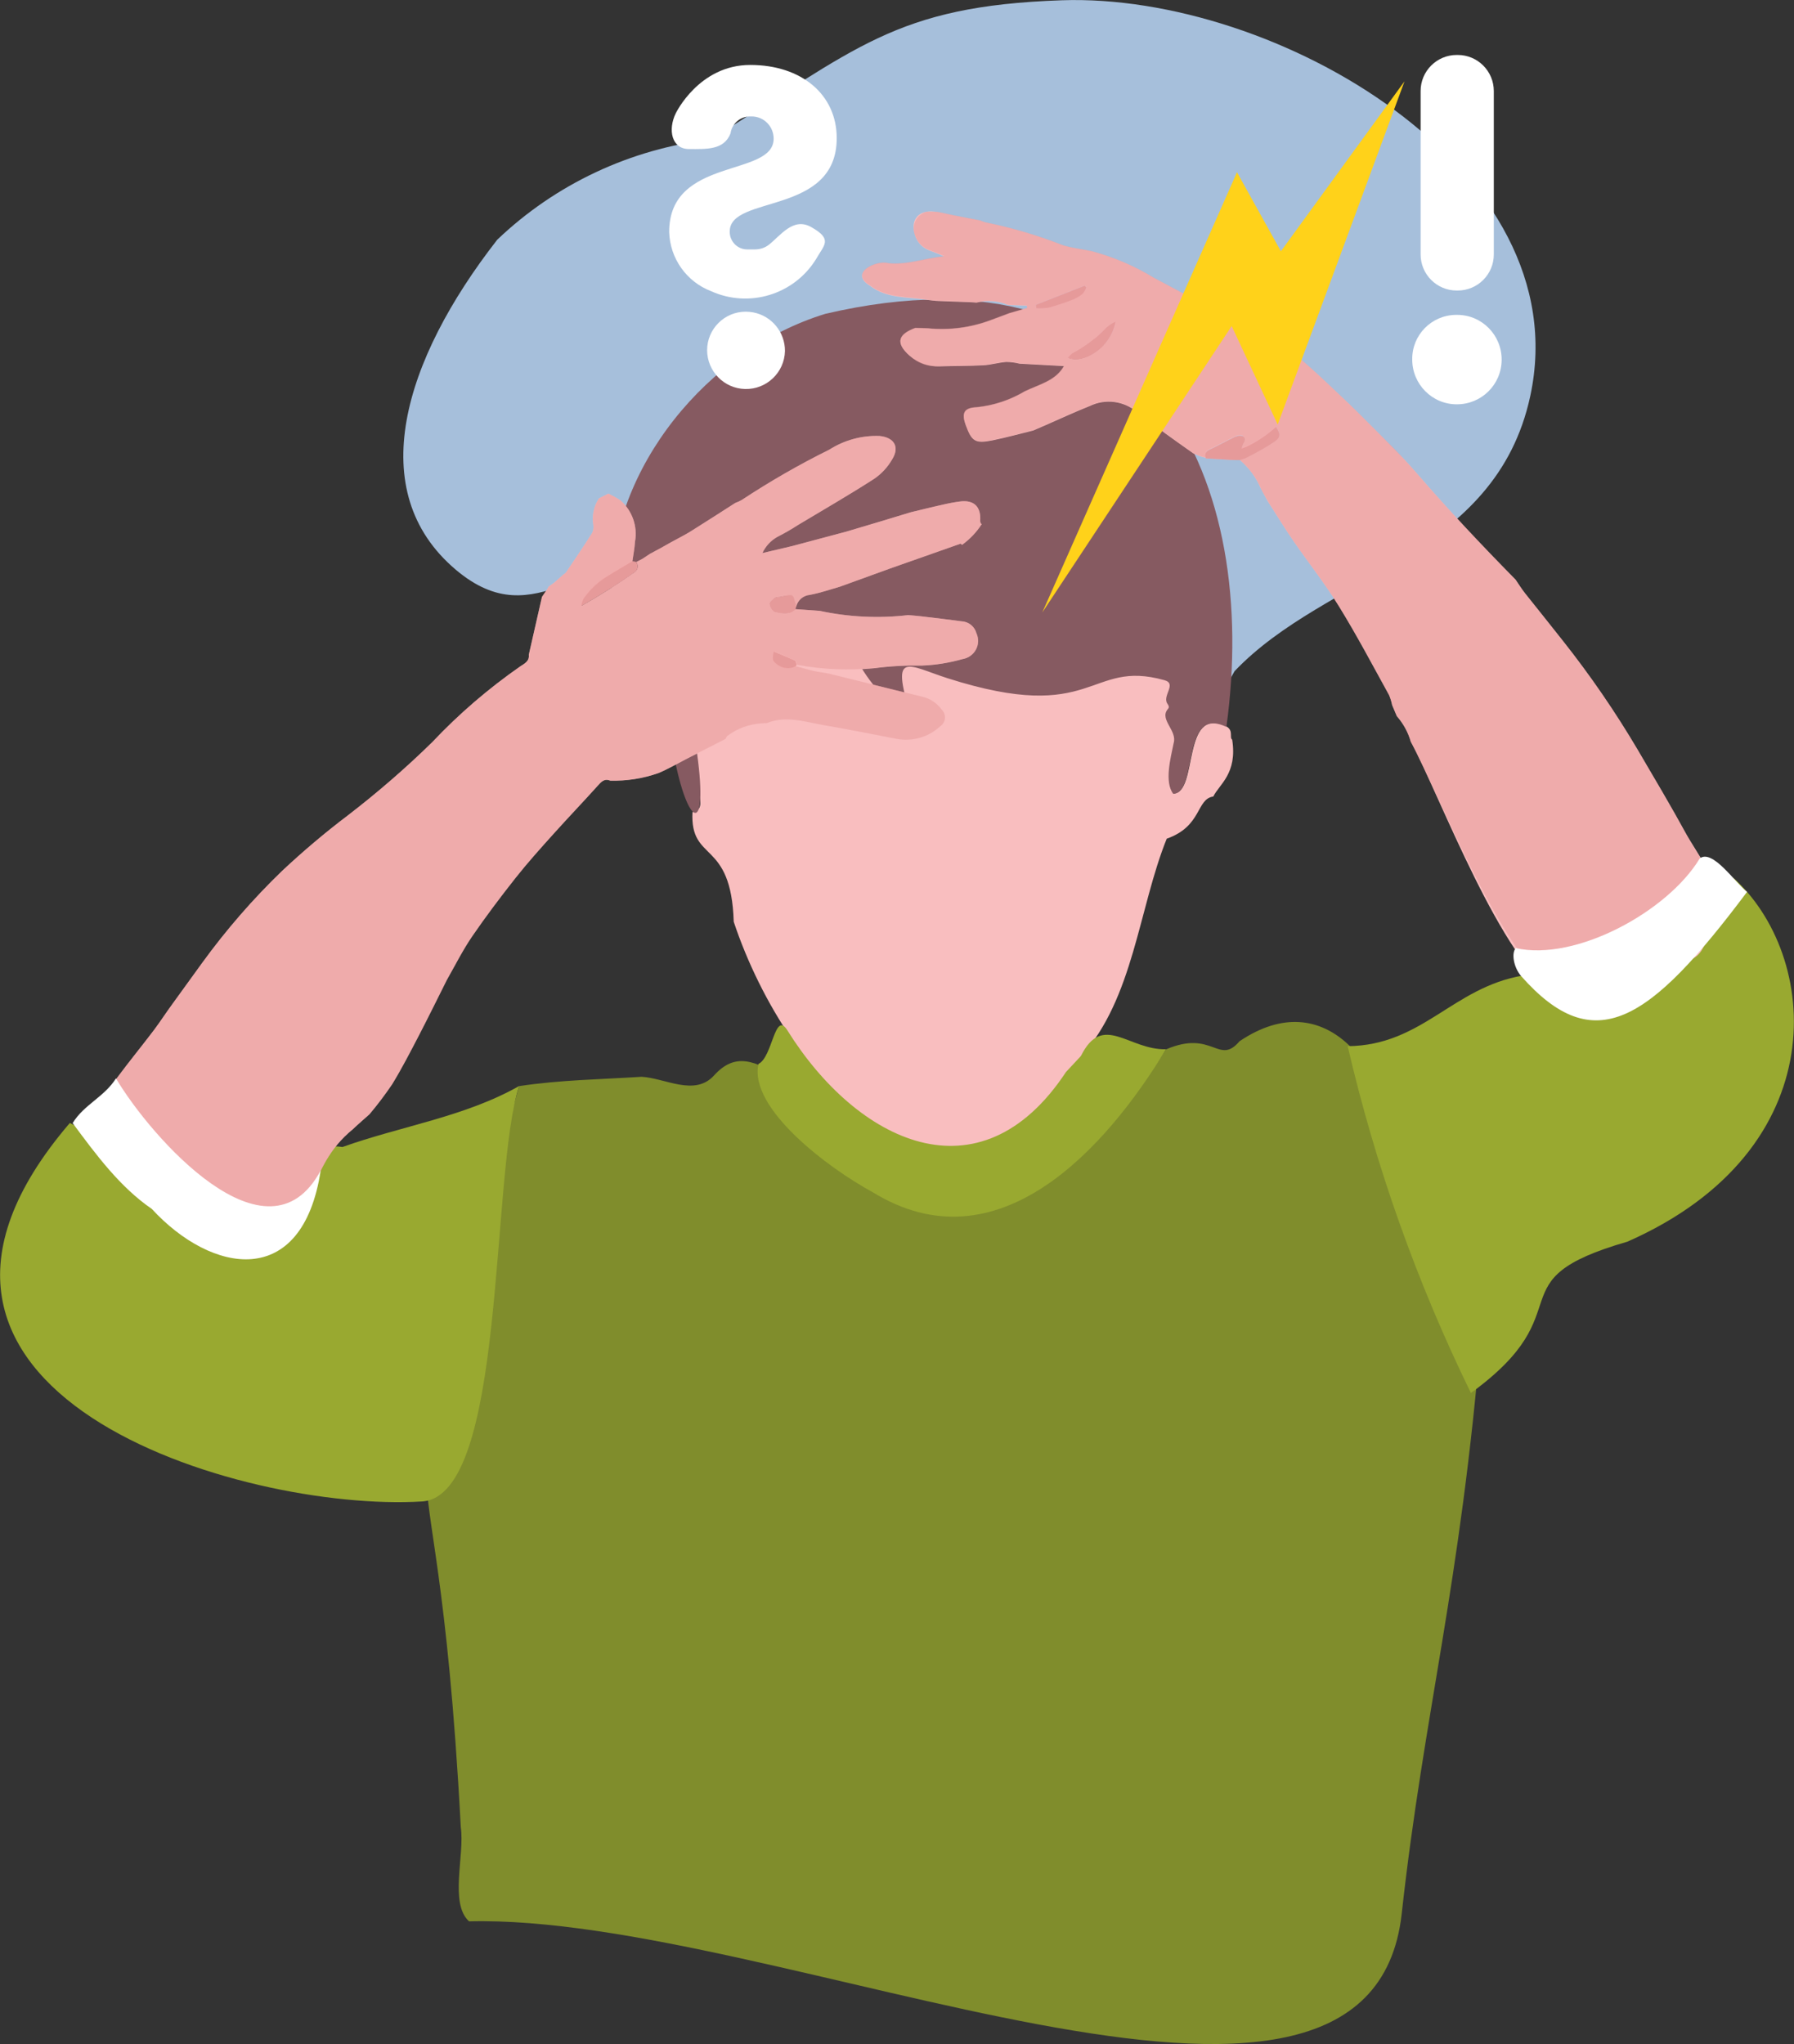<?xml version="1.0" encoding="UTF-8"?>
<svg xmlns="http://www.w3.org/2000/svg" xmlns:xlink="http://www.w3.org/1999/xlink" id="Ebene_1" data-name="Ebene 1" viewBox="0 0 134.82 153.59">
  <rect x="0" y="0" width="134.82" height="153.59" fill="#333333" stroke="none"/>
  <defs>
    <style>
      .cls-1 {
        fill: #865a61;
      }

      .cls-2 {
        fill: #f9bebf;
      }

      .cls-3 {
        fill: #e69a9a;
      }

      .cls-4 {
        fill: #f28b03;
      }

      .cls-5 {
        fill: #a6bfdb;
      }

      .cls-6 {
        fill: #7b545a;
      }

      .cls-7 {
        fill: #fff;
      }

      .cls-8 {
        fill: #99a930;
      }

      .cls-9 {
        fill: #fda8a8;
      }

      .cls-10 {
        fill: none;
      }

      .cls-11 {
        fill: #ffd21a;
      }

      .cls-12 {
        fill: #fe01f4;
      }

      .cls-13 {
        clip-path: url(#clippath-1);
      }

      .cls-14 {
        fill: #808d2c;
      }

      .cls-15 {
        clip-path: url(#clippath-3);
      }

      .cls-16 {
        fill: #be8180;
      }

      .cls-17 {
        fill: #d28d8d;
      }

      .cls-18 {
        clip-path: url(#clippath-2);
      }

      .cls-19 {
        clip-path: url(#clippath);
      }

      .cls-20 {
        opacity: .52;
      }
    </style>
    <clipPath id="clippath">
      <rect class="cls-10" x="0" width="134.82" height="153.59"></rect>
    </clipPath>
    <clipPath id="clippath-1">
      <rect class="cls-10" x="0" width="134.82" height="153.59"></rect>
    </clipPath>
    <clipPath id="clippath-2">
      <rect class="cls-10" x="64.78" y="15.91" width="64.58" height="59.22"></rect>
    </clipPath>
    <clipPath id="clippath-3">
      <rect class="cls-10" x="7.52" y="32.74" width="66.26" height="61.2"></rect>
    </clipPath>
  </defs>
  <g id="Gruppe_475" data-name="Gruppe 475">
    <g id="Gruppe_586" data-name="Gruppe 586">
      <g class="cls-19">
        <g id="Gruppe_594" data-name="Gruppe 594">
          <g id="Gruppe_593" data-name="Gruppe 593">
            <g class="cls-13">
              <g id="Gruppe_592" data-name="Gruppe 592">
                <path id="Pfad_1841" data-name="Pfad 1841" class="cls-5" d="M50.89,43.34c-6.93-2.79-10.42,4.75-16.66-.55-6.91-5.87-3.94-15.7,3.14-24.78,4.38-4.18,10.01-6.82,16.03-7.53C64.37,3.69,67.2.45,79.8.02c16.03-.55,38.89,12.62,35.2,29.74-2.61,12.09-15.28,13.39-22.22,20.67-12.02,21.9-22.48,11.29-38.3-3.61"></path>
                <path id="Pfad_1842" data-name="Pfad 1842" class="cls-14" d="M111.33,99.97c-1.57,19.21-4.31,28.62-5.99,43.82-2.43,22-47.06,0-70.09.58-1.49-1.34-.32-4.98-.62-7.06-2-37.65-6.48-15.93,4.38-55.7,3.14-.47,6.09-.5,9.21-.7,1.78.1,3.99,1.5,5.44-.1,3.13-3.46,5.84,2.21,15.41,5.76,9.26,3.44,14.3-1.14,18.56-7.72,3.52-1.51,3.95,1.24,5.52-.61,6.56-4.42,11.09,2.1,11.81,8.36,2.24,6.14,3.18,7.63,6.37,13.37"></path>
                <path id="Pfad_1843" data-name="Pfad 1843" class="cls-2" d="M92.17,54.58c-3.39-1.62-2.1,4.99-3.97,5.04-.88-1.08.9-2.86.79-4.19-.05-.72-.68-1.27-.14-1.89.27-.46.15-.73.1-1.49-.52-7.71-7.38.34-10.24.04-2.49-.25-4.04-5.69-6.25-5.77-.98,1.09-5.24.93-6.14,0,.11,1.33,2.29,6.72.19,4.91-2.49-1.46-6.51-13.01-5.92-7.51-4.26-5.18-2.87-1.22-6.5,2.36-2.52,2.36-1.8,6.43-2.7,9.68-.42,1.25,2.44,5.03.65,5.26-.19,3.84,2.91,1.98,3.1,8.24,4.04,12.13,16.2,25.39,26.1,10.12,3.95-4.35,4.33-11.13,6.44-16.36,2.67-.94,2.2-2.98,3.5-3.17.45-.92,1.82-1.72,1.42-4.27-.23-.16.12-.68-.43-.99"></path>
                <path id="Pfad_1844" data-name="Pfad 1844" class="cls-1" d="M92.17,54.58c2.48-18.08-5.25-36.81-30.14-31-8.88,2.72-16.1,11.61-16.1,20.7,0,5.18,4.38,10.67,4.72,12.5,1.04,5.43,2.59,6.08,1.74-.14-.35-2.58,1.94-4.88,2.4-7.47,1.76-2.2,3.97-4.12,4.07-7.25.53,2.11,3.01,5.58,2.07,1.19,2.47,3.4,3.37,8.75,7.5,10.56-1.55-4.88-.17-3.65,2.77-2.71,11.15,3.56,10.56-1.46,16.31.15.97.27-.21,1.19.23,1.78.08.14.17.24,0,.42-.61.77.75,1.6.46,2.53-.23,1.14-.71,2.92-.03,3.81,1.88-.05.57-6.66,3.97-5.04"></path>
                <path id="Pfad_1845" data-name="Pfad 1845" class="cls-8" d="M110.54,104.67c-4.06-8.31-7.17-17.05-9.26-26.06,5.61-.05,7.89-4.42,13.18-5.31,9.41-1.57,17.47-5.87,15.68-7.45,6.67,5.88,7.9,20.51-7.84,27.45-10.16,2.93-3.14,5.1-11.76,11.37"></path>
                <path id="Pfad_1846" data-name="Pfad 1846" class="cls-8" d="M39.01,81.61c-2.18,6.68-.94,30.82-7.29,31.21-13.51.83-43.87-8.15-26.47-28.44,5.48,2.7,6.89,6.49,10.92,7.96,2.74,1,1.02-3.07,3.59-3.78.69-.49,1.54-.72,2.39-.64,1.16-.62,1.86-2.05,3.58-1.73,4.34-1.56,9.21-2.27,13.29-4.59"></path>
                <path id="Pfad_1847" data-name="Pfad 1847" class="cls-8" d="M81.23,79.35c1.64-3.31,3.59-.43,6.4-.51-4.55,7.51-12.67,16.52-22.05,10.74-3.29-1.78-9.33-6.28-8.58-9.64,1.06-.49,1.22-4.05,2.17-2.52,5.22,8.36,14.45,12.96,20.94,3.13"></path>
                <path id="Pfad_1849" data-name="Pfad 1849" class="cls-2" d="M93.39,32.77c.27.15.12.4,0,.6-.04.1-.07.21-.09.31.96-.37,1.84-.92,2.59-1.62.34.53.36.78-.11,1.11-.66.43-1.34.82-2.04,1.17-.18.09-.37.16-.57.22.68.58,1.22,1.3,1.57,2.12.17.32.34.63.51.95.65,1.01,1.28,2.04,1.96,3.03,1.13,1.64,2.38,3.21,3.42,4.91,1.34,2.17,2.53,4.43,3.76,6.66.1.24.18.49.23.75l.35.83c.49.56.85,1.21,1.05,1.92,2.27,4.2,6.76,16.51,11.1,19.16,2.79,1.71,3.06-1.63,6.27-1.01,1.32,1.79,2.51-1.21,2.53-1.21,1.17-.71,1.7-.48,2.23-1.82.26-.65,1.31-2.29,1.32-3.03,0-.9-2.28-4.3-2.7-5.06-1.18-2.16-2.44-4.28-3.69-6.41-1.69-2.86-3.57-5.6-5.63-8.2-.94-1.2-1.9-2.38-2.85-3.58-.25-.32-.47-.67-.7-1.01-2.54-2.58-5.02-5.21-7.39-7.95-.31-.36-.63-.71-.95-1.06l-1.99-2.03c-.73-.72-1.44-1.45-2.18-2.16-1.04-.98-2.06-1.98-3.13-2.92-.92-.82-1.93-1.53-3.02-2.11-.25-.13-.48-.28-.7-.44-.9-.43-1.81-.83-2.7-1.29-1.72-.89-3.42-1.82-5.13-2.72-1.46-.89-3.03-1.56-4.68-2-.72-.15-1.46-.23-2.15-.44-1.88-.74-3.83-1.32-5.82-1.72-.14-.04-.28-.09-.41-.15-.69-.13-1.38-.26-2.07-.4-.46-.09-.92-.22-1.38-.27-1.17-.13-1.8.61-1.45,1.74.15.54.55.97,1.07,1.17.38.15.76.28,1.14.47-1.42.11-2.79.67-4.22.51-.85-.25-2.97.71-1.38,1.67,1.23.97,2.77.85,4.22,1.06.26.04.7.09.97.1l2.42.09.43.03h-.02c.79-.2,1.63-.14,2.38.18l1.41.05c0,.06.02.12.03.18l-1.34.39-1.34.5c-1.52.58-3.15.8-4.77.64-.32-.02-.64-.02-.96-.03-1.23.45-1.57,1.08-.42,2.09.63.54,1.43.82,2.26.79,1.09-.04,2.17-.02,3.26-.08.58-.03,1.15-.21,1.73-.25.34,0,.68.05,1.01.13l3.33.18c-.61,1.11-1.86,1.38-2.94,1.9-1.11.66-2.34,1.07-3.63,1.2-.94.04-1.14.43-.81,1.34.45,1.23.71,1.4,2.01,1.14,1.03-.21,2.04-.49,3.06-.74l.97-.42c1.09-.48,2.18-.98,3.28-1.42,1.16-.56,2.54-.39,3.53.44,1.38,1.09,2.81,2.11,4.25,3.12.31.16.63.27.97.34-.15-.35,0-.52.32-.67.63-.29,1.24-.64,1.87-.94.17-.09.37-.11.56-.06M78.8,23.11c-.3.05-.61.06-.92.04,0-.08-.02-.16-.03-.25l3.67-1.44.12.13c-.06.17-.14.32-.26.46-.22.19-.48.34-.75.45-.6.23-1.21.44-1.83.61M80.27,26.88c.08-.11.18-.21.29-.3.96-.5,1.84-1.16,2.58-1.96.21-.18.44-.33.68-.45-.15,1.67-2.34,3.27-3.56,2.71"></path>
                <g id="Gruppe_588" data-name="Gruppe 588" class="cls-20">
                  <g id="Gruppe_587" data-name="Gruppe 587">
                    <g class="cls-18">
                      <g id="Gruppe_586-2" data-name="Gruppe 586-2">
                        <path id="Pfad_1850" data-name="Pfad 1850" class="cls-3" d="M93.39,32.77c.27.15.12.4,0,.6-.04.1-.07.21-.09.31.96-.37,1.84-.92,2.59-1.62.34.53.36.78-.11,1.11-.66.43-1.34.82-2.04,1.17-.18.09-.37.16-.57.22.74.63,1.31,1.43,1.67,2.33.17.3.34.59.51.89.62.96,1.21,1.94,1.86,2.88,1.13,1.64,2.38,3.21,3.42,4.91,1.34,2.17,2.53,4.43,3.76,6.66.1.24.18.49.23.75l.35.83c.49.56.85,1.21,1.05,1.92,2.27,4.2,6.86,16.3,11.2,18.96,2.79,1.71,5.9-2.34,9.1-1.72.01,0,.59-1.21.61-1.21,1.17-.71,1.19-.99,1.72-2.33.26-.65.71-.87.71-1.62,0-.9-2.18-4.3-2.6-5.06-1.18-2.16-2.44-4.28-3.69-6.41-1.69-2.86-3.57-5.6-5.63-8.2-.94-1.2-1.9-2.38-2.85-3.58-.25-.32-.47-.67-.7-1.01-2.54-2.58-5.02-5.21-7.39-7.95-.52-.6-1.06-1.18-1.6-1.77l-1.39-1.38c-.71-.7-1.4-1.42-2.12-2.1-1.28-1.21-2.54-2.45-3.89-3.58-.81-.59-1.65-1.12-2.53-1.6-.15-.09-.29-.2-.43-.3-.9-.43-1.81-.83-2.7-1.29-1.72-.89-3.42-1.82-5.13-2.72-1.46-.89-3.03-1.56-4.68-2-.72-.15-1.46-.23-2.15-.44-1.88-.74-3.83-1.32-5.82-1.72-.14-.04-.28-.09-.41-.15-.69-.13-1.38-.26-2.07-.4-.46-.09-.92-.22-1.38-.27-.72-.12-1.4.37-1.52,1.09-.04.27,0,.54.11.78.18.48.55.85,1.03,1.03.38.15.76.28,1.14.47-1.42.11-2.79.67-4.22.51-.85-.25-2.97.71-1.38,1.67,1.3,1.02,2.94.83,4.46,1.1.29.05.58.05.87.07l2.27.09.43.03h-.02c.79-.2,1.63-.14,2.38.18l1.41.05c0,.06.02.12.03.18l-1.34.39-1.34.5c-1.52.58-3.15.8-4.77.64-.32-.02-.64-.02-.96-.03-1.24.46-1.57,1.09-.38,2.12.52.51,1.24.79,1.97.77,1.17-.05,2.34-.03,3.51-.09.58-.03,1.15-.21,1.73-.25.34,0,.68.05,1.01.13l3.33.18c-.61,1.11-1.86,1.38-2.94,1.9-1.11.66-2.34,1.07-3.63,1.2-.94.04-1.14.43-.81,1.34.45,1.23.71,1.4,2.01,1.14,1.03-.21,2.04-.49,3.06-.74l.97-.42c1.09-.48,2.18-.98,3.28-1.42,1.16-.56,2.54-.39,3.53.44,1.38,1.09,2.81,2.11,4.25,3.12.31.16.63.27.97.34-.15-.35,0-.52.32-.67.63-.29,1.24-.64,1.87-.94.17-.09.37-.11.56-.06M78.8,23.11c-.3.05-.61.06-.92.04,0-.08-.02-.16-.03-.25l3.67-1.44.12.13c-.06.17-.14.32-.26.46-.22.19-.48.34-.75.45-.6.23-1.21.44-1.83.61M80.27,26.88c.08-.11.18-.21.29-.3.96-.5,1.84-1.16,2.58-1.96.21-.18.44-.33.68-.45-.15,1.67-2.34,3.27-3.56,2.71"></path>
                      </g>
                    </g>
                  </g>
                </g>
                <path id="Pfad_1851" data-name="Pfad 1851" class="cls-9" d="M92.81,34.57c-.73-.04-1.45-.09-2.18-.13-.15-.35,0-.52.32-.67.63-.29,1.24-.64,1.87-.94.17-.09.37-.11.56-.06.27.15.12.4,0,.6-.04.1-.07.21-.09.31.96-.37,1.84-.92,2.59-1.62.34.53.36.78-.11,1.11-.66.43-1.34.82-2.04,1.17-.18.09-.37.16-.57.22h.02-.38"></path>
                <path id="Pfad_1852" data-name="Pfad 1852" class="cls-3" d="M93.17,34.57h.02-.02M92.88,32.81h-.03s-.03.02-.03.02c-.63.3-1.24.65-1.87.94l-.04.02c-.28.14-.42.31-.29.62v.03s2.19.13,2.19.13h.37s-.37,0-.37,0h.37c.12-.04.25-.08.37-.12.06-.02.13-.05.19-.09.7-.35,1.39-.74,2.04-1.17.35-.25.43-.44.31-.74-.05-.13-.12-.26-.2-.37-.67.61-1.43,1.12-2.26,1.51h-.02s0,0,0,0c-.1.04-.2.08-.3.11.02-.11.05-.21.09-.31.09-.15.19-.32.14-.46-.03-.06-.08-.11-.14-.14-.16-.05-.34-.05-.49.02h-.02"></path>
                <path id="Pfad_1853" data-name="Pfad 1853" class="cls-9" d="M83.82,24.17c-.15,1.66-2.34,3.26-3.56,2.71.08-.11.18-.21.29-.3.97-.5,1.84-1.16,2.58-1.96.21-.18.44-.33.68-.45"></path>
                <path id="Pfad_1854" data-name="Pfad 1854" class="cls-9" d="M77.85,22.91l3.67-1.44s.08.08.12.13c-.06.17-.14.32-.25.46-.23.19-.48.34-.75.45-.6.23-1.21.44-1.83.61-.3.05-.61.06-.92.04l-.03-.25"></path>
                <path id="Pfad_1855" data-name="Pfad 1855" class="cls-3" d="M83.82,24.17c-.25.12-.48.27-.68.45-.74.79-1.62,1.46-2.58,1.96-.11.09-.2.19-.29.3.44.16.93.14,1.36-.05,1.14-.45,1.98-1.45,2.2-2.66"></path>
                <path id="Pfad_1856" data-name="Pfad 1856" class="cls-3" d="M81.52,21.47l-3.67,1.44.03.25c.31.02.62,0,.92-.04.62-.17,1.23-.37,1.83-.61h.02c.26-.12.51-.26.73-.45.11-.14.2-.29.25-.46l-.12-.13"></path>
                <path id="Pfad_1858" data-name="Pfad 1858" class="cls-16" d="M92.81,34.57h.37s-.37,0-.37,0"></path>
                <path id="Pfad_1859" data-name="Pfad 1859" class="cls-1" d="M49.64,38.54c-1.18.5,8.56,12.46,20.56,10.58s-3.78-17.66-20.56-10.58"></path>
                <path id="Pfad_1862" data-name="Pfad 1862" class="cls-2" d="M73.38,47.59c-.13-.5-.57-.87-1.09-.9-1.02-.14-2.05-.26-3.07-.38-.32-.04-.64-.06-.97-.09-2.22.26-4.47.15-6.65-.32l-1.84-.13c-.45.45-1,.29-1.5.2-.18-.03-.38-.36-.41-.58-.02-.14.24-.35.41-.47.1-.08.29-.04.43-.08q.96-.26,1.14.76c.11-.49.52-.85,1.02-.9.77-.14,1.52-.4,2.28-.62l3.78-1.37,5.28-1.86s.07.06.11.09c.59-.43,1.1-.96,1.49-1.58-.02,0-.05,0-.07,0-.03-.06-.05-.13-.06-.2.08-1.07-.45-1.61-1.5-1.48-.47.06-.93.15-1.39.26-.78.17-1.55.37-2.32.55l-2.24.68-2.62.78-4.05,1.08c-.7.17-1.4.33-2.25.53.24-.51.63-.94,1.13-1.22.53-.27,1.04-.56,1.53-.88,1.92-1.15,3.86-2.27,5.74-3.48.56-.38,1.02-.88,1.36-1.47.58-.94.14-1.64-.95-1.75-1.34-.05-2.65.31-3.78,1.03-2.27,1.12-4.47,2.39-6.58,3.78-.15.09-.31.16-.48.22-1.13.72-2.25,1.45-3.39,2.16-.47.29-.97.53-1.45.8l-.71.4-.87.47-.56.37c-.15.08-.31.16-.46.24.18.24.13.58-.12.76,0,0-.02.01-.03.02-1.28.9-2.6,1.74-3.96,2.51.03-.18.08-.35.15-.51.5-.73,1.16-1.33,1.92-1.77.57-.36,1.16-.7,1.74-1.04.07-.5.17-.99.2-1.49.21-1.16-.21-2.34-1.09-3.11-.29-.19-.6-.36-.91-.51l-.71.36c-.39.59-.54,1.31-.42,2.01.03.23-.01.46-.13.65-.62.98-1.28,1.95-1.93,2.91-.06.06-.13.11-.2.16-.23.2-.45.4-.68.6l-.42.3s-.05.1-.08.15l-.42.62c-.33,1.45-.66,2.9-.99,4.35.06.49-.34.67-.64.87-2.4,1.67-4.62,3.58-6.62,5.7-2,1.96-4.12,3.79-6.34,5.5-1.72,1.3-3.36,2.69-4.93,4.16-2.21,2.13-4.23,4.46-6.03,6.94-.74,1.03-1.49,2.05-2.23,3.08-.47.64-.9,1.31-1.38,1.95-.91,1.2-1.86,2.36-2.76,3.57-.91,1.29-1.36,2.85-1.26,4.43.28.55.54,1.11.83,1.65.63,1.11,1.46,2.09,2.44,2.89l.27.21c1.02.68,7.66,2.68,8.68,3.36,4.35-2.01,3.03-5.64,6.77-8.68l.06-.06c.38-.36.77-.69,1.16-1.04.61-.72,1.18-1.48,1.71-2.26.72-1.18,1.36-2.42,2-3.65.72-1.39,1.41-2.79,2.11-4.19.62-1.09,1.19-2.23,1.9-3.27,1.03-1.5,2.13-2.96,3.26-4.39.91-1.15,1.9-2.25,2.88-3.34,1.08-1.2,2.2-2.37,3.28-3.57.27-.3.51-.59.96-.4,1.23.03,2.46-.16,3.62-.57.72-.3,1.4-.7,2.1-1.06.98-.5,1.96-1,2.94-1.5.03-.07.07-.13.1-.2.77-.59,1.71-.93,2.68-.97.11-.03.25.01.35-.03,1.44-.57,2.85-.07,4.26.17,1.83.31,3.65.68,5.47,1.03,1.18.22,2.39-.13,3.27-.95.37-.24.47-.73.23-1.1-.03-.05-.07-.1-.11-.14-.35-.48-.85-.83-1.43-.97-2.35-.57-4.69-1.17-7.04-1.74-.37-.09-.76-.11-1.13-.2-.45-.1-.9-.24-1.35-.36-.49.24-1.08.15-1.48-.22-.28-.23-.28-.3-.17-.88.54.22,1.07.44,1.59.68.07.03.08.2.12.31,1.92.36,3.88.44,5.82.25,1.2-.16,2.4-.22,3.61-.2,1.03-.04,2.05-.21,3.04-.49.76-.13,1.27-.85,1.13-1.61-.02-.1-.05-.21-.09-.3"></path>
                <g id="Gruppe_591" data-name="Gruppe 591" class="cls-20">
                  <g id="Gruppe_590" data-name="Gruppe 590">
                    <g class="cls-15">
                      <g id="Gruppe_589" data-name="Gruppe 589">
                        <path id="Pfad_1863" data-name="Pfad 1863" class="cls-3" d="M73.38,47.59c-.13-.5-.57-.87-1.09-.9-1.02-.14-2.05-.26-3.07-.38-.32-.04-.64-.06-.97-.09-2.22.26-4.47.15-6.65-.32l-1.84-.13c-.45.45-1,.29-1.5.2-.18-.03-.38-.36-.41-.58-.02-.14.24-.35.41-.47.1-.08.29-.04.43-.08q.96-.26,1.14.76c.11-.49.52-.85,1.02-.9.77-.14,1.52-.4,2.28-.62l3.78-1.37,5.28-1.86s.07.06.11.09c.59-.43,1.1-.96,1.49-1.58-.02,0-.05,0-.07,0-.03-.06-.05-.13-.06-.2.08-1.07-.45-1.61-1.5-1.48-.47.06-.93.15-1.39.26-.78.17-1.55.37-2.32.55l-2.24.68-2.62.78-4.05,1.08c-.7.17-1.4.33-2.25.53.24-.51.63-.94,1.13-1.22.53-.27,1.04-.56,1.53-.88,1.92-1.15,3.86-2.27,5.74-3.48.56-.38,1.02-.88,1.36-1.47.58-.94.14-1.64-.95-1.75-1.34-.05-2.65.31-3.78,1.03-2.27,1.12-4.47,2.39-6.58,3.78-.15.09-.31.16-.48.22-1.13.72-2.25,1.45-3.39,2.16-.47.29-.97.53-1.45.8l-.71.4-.87.47-.56.37c-.15.08-.31.16-.46.24.18.24.13.58-.12.76,0,0-.02.01-.03.02-1.28.9-2.6,1.74-3.96,2.51.03-.18.08-.35.15-.51.5-.73,1.16-1.33,1.92-1.77.57-.36,1.16-.7,1.74-1.04.07-.5.17-.99.2-1.49.21-1.16-.21-2.34-1.09-3.11-.29-.19-.6-.36-.91-.51l-.71.36c-.39.59-.54,1.31-.42,2.01.03.23-.01.46-.13.65-.62.98-1.28,1.95-1.93,2.91-.06.06-.13.11-.2.16-.23.2-.45.4-.68.6l-.42.3s-.05.1-.08.15l-.42.62c-.33,1.45-.66,2.9-.99,4.35.06.49-.34.67-.64.87-2.4,1.67-4.62,3.58-6.62,5.7-2,1.96-4.12,3.79-6.34,5.5-1.72,1.3-3.36,2.69-4.93,4.16-2.21,2.13-4.23,4.46-6.03,6.94-.74,1.03-1.49,2.05-2.23,3.08-.47.64-.9,1.31-1.38,1.95-.91,1.2-1.86,2.36-2.76,3.57-.91,1.29-1.36,2.85-1.26,4.43.28.55.54,1.11.83,1.65.63,1.11,1.46,2.09,2.44,2.89l.27.21c1.02.68,7.38,3.1,8.4,3.78,4.35-2.01,3.46-6.23,7.05-9.11.02-.02.25-.22.4-.36.35-.31.44-.4.83-.74.61-.72,1.18-1.48,1.71-2.26.72-1.18,1.36-2.42,2-3.65.72-1.39,1.41-2.79,2.11-4.19.62-1.09,1.19-2.23,1.9-3.27,1.03-1.5,2.13-2.96,3.26-4.39.91-1.15,1.9-2.25,2.88-3.34,1.08-1.2,2.2-2.37,3.28-3.57.27-.3.51-.59.96-.4,1.23.03,2.46-.16,3.62-.57.72-.3,1.4-.7,2.1-1.06.98-.5,1.96-1,2.94-1.5.03-.07.07-.13.1-.2.77-.59,1.71-.93,2.68-.97.11-.03.25.01.35-.03,1.44-.57,2.85-.07,4.26.17,1.83.31,3.65.68,5.47,1.03,1.18.22,2.39-.13,3.27-.95.37-.24.47-.73.23-1.1-.03-.05-.07-.1-.11-.14-.35-.48-.85-.83-1.43-.97-2.35-.57-4.69-1.17-7.04-1.74-.37-.09-.76-.11-1.13-.2-.45-.1-.9-.24-1.35-.36-.49.24-1.08.15-1.48-.22-.28-.23-.28-.3-.17-.88.54.22,1.07.44,1.59.68.07.03.08.2.12.31,1.92.36,3.88.44,5.82.25,1.2-.16,2.4-.22,3.61-.2,1.03-.04,2.05-.21,3.04-.49.76-.13,1.27-.85,1.13-1.61-.02-.1-.05-.21-.09-.3"></path>
                      </g>
                    </g>
                  </g>
                </g>
                <path id="Pfad_1864" data-name="Pfad 1864" class="cls-9" d="M47.5,42.19l.29.04c.18.24.13.59-.12.76,0,0-.02.01-.03.02-1.28.9-2.6,1.74-3.96,2.51.03-.18.08-.35.15-.51.5-.73,1.16-1.33,1.92-1.78.57-.36,1.16-.7,1.74-1.04"></path>
                <path id="Pfad_1865" data-name="Pfad 1865" class="cls-9" d="M59.82,45.6l-.06.17c-.45.45-1,.29-1.5.2-.18-.03-.38-.36-.41-.57-.02-.14.24-.35.41-.47.11-.08.29-.04.43-.08q.96-.26,1.14.76"></path>
                <path id="Pfad_1866" data-name="Pfad 1866" class="cls-17" d="M53.02,56.28l-1.47.75,1.47-.75"></path>
                <path id="Pfad_1867" data-name="Pfad 1867" class="cls-3" d="M54.49,55.53l-1.47.75,1.47-.75Z"></path>
                <path id="Pfad_1868" data-name="Pfad 1868" class="cls-9" d="M59.87,49.95s-.04.08-.07.12c-.49.24-1.08.15-1.48-.22-.28-.23-.28-.3-.17-.88.54.22,1.07.44,1.59.68.07.03.08.2.12.31"></path>
                <path id="Pfad_1869" data-name="Pfad 1869" class="cls-3" d="M47.5,42.19c-.58.35-1.17.68-1.74,1.04-.76.44-1.42,1.05-1.92,1.78-.07.16-.13.34-.15.51,1.36-.77,2.68-1.6,3.96-2.51.21-.13.3-.38.22-.62-.02-.06-.04-.11-.07-.17h0l-.29-.04"></path>
                <path id="Pfad_1870" data-name="Pfad 1870" class="cls-3" d="M58.32,44.89s-.04.01-.06.03h0c-.17.13-.43.34-.41.48,0,.03.01.07.02.1.06.2.24.45.39.48.36.11.73.13,1.1.06.15-.05.29-.14.4-.25l.06-.17c-.03-.21-.08-.41-.13-.61-.12-.39-.31-.34-1.01-.15h-.04c-.11.02-.21.03-.32.05"></path>
                <path id="Pfad_1871" data-name="Pfad 1871" class="cls-3" d="M58.15,48.97c-.06.2-.08.41-.06.61.05.11.12.2.22.27.34.32.84.44,1.29.3.07-.02.13-.05.19-.08.03-.04.05-.08.07-.12v-.03c-.03-.06-.04-.12-.05-.17,0-.04-.03-.08-.07-.11-.52-.24-1.06-.45-1.59-.68"></path>
                <path id="Pfad_1872" data-name="Pfad 1872" class="cls-12" d="M80.24,42.77l-.42-.06.42.06"></path>
                <path id="Pfad_1873" data-name="Pfad 1873" class="cls-4" d="M54.59,55.33c-.04.07-.07.14-.11.21.04-.07.07-.14.11-.21"></path>
                <path id="Pfad_1874" data-name="Pfad 1874" class="cls-4" d="M41.12,44.23c.03-.05.05-.1.08-.15-.03.05-.05.1-.08.15"></path>
                <path id="Pfad_1878" data-name="Pfad 1878" class="cls-6" d="M41.2,44.07h0s0,0,0,0"></path>
                <path id="Pfad_1879" data-name="Pfad 1879" class="cls-7" d="M8.72,81.04c2.57,4.34,11.37,14.4,15.38,6.91-1.38,9.01-8.19,7.78-12.69,2.89-2.39-1.64-4.19-4.07-5.95-6.45.85-1.39,2.37-1.96,3.25-3.35"></path>
                <path id="Pfad_1880" data-name="Pfad 1880" class="cls-7" d="M131.29,67.02c-7.35,9.81-11.47,12.55-16.98,6.32-.58-.68-.73-1.74-.4-2.1,4.49,1.02,11.41-2.73,13.83-6.74.97-.72,2.65,1.82,3.55,2.52"></path>
                <path id="Pfad_1881" data-name="Pfad 1881" class="cls-7" d="M56.22,18.74h.53c.37,0,.73-.12,1.02-.34.88-.69,1.83-2.09,3.17-1.35,1.69.94.98,1.36.38,2.43-1.65,2.66-5.02,3.69-7.88,2.4-1.85-.71-3.09-2.46-3.15-4.44-.02-5.68,7.85-4.1,7.85-7.02,0-.92-.73-1.67-1.65-1.67-.06,0-.11,0-.17,0-.72.02-1.32.56-1.42,1.27-.49,1.27-1.81,1.18-3.12,1.18s-1.6-1.45-1-2.68c0,0,1.74-3.64,5.6-3.64s6.5,2.23,6.5,5.5c0,5.84-8.04,4.24-8.04,7.01-.02.72.55,1.33,1.27,1.35.04,0,.08,0,.11,0M56.59,23.47c1.4.26,2.41,1.49,2.4,2.91-.04,1.61-1.38,2.89-3,2.85-1.58-.04-2.84-1.33-2.85-2.91,0-1.6,1.3-2.9,2.9-2.9.18,0,.37.02.55.05"></path>
                <path id="Pfad_1882" data-name="Pfad 1882" class="cls-7" d="M109.51,23.66c1.86,0,3.35,1.52,3.34,3.38s-1.52,3.35-3.38,3.34c-1.85,0-3.35-1.52-3.34-3.38-.02-1.83,1.45-3.32,3.28-3.34.03,0,.07,0,.1,0M106.76,6.84c0-1.5,1.22-2.71,2.71-2.71h.08c1.5,0,2.71,1.22,2.71,2.71v12.28c0,1.5-1.22,2.71-2.71,2.71h-.08c-1.5,0-2.71-1.22-2.71-2.71V6.84Z"></path>
                <path id="Pfad_1883" data-name="Pfad 1883" class="cls-11" d="M105.55,6.11l-9.53,25.79-3.46-7.4-14.23,21.52,14.63-33.08,3.3,5.94,9.29-12.77Z"></path>
              </g>
            </g>
          </g>
        </g>
      </g>
    </g>
  </g>
</svg>

